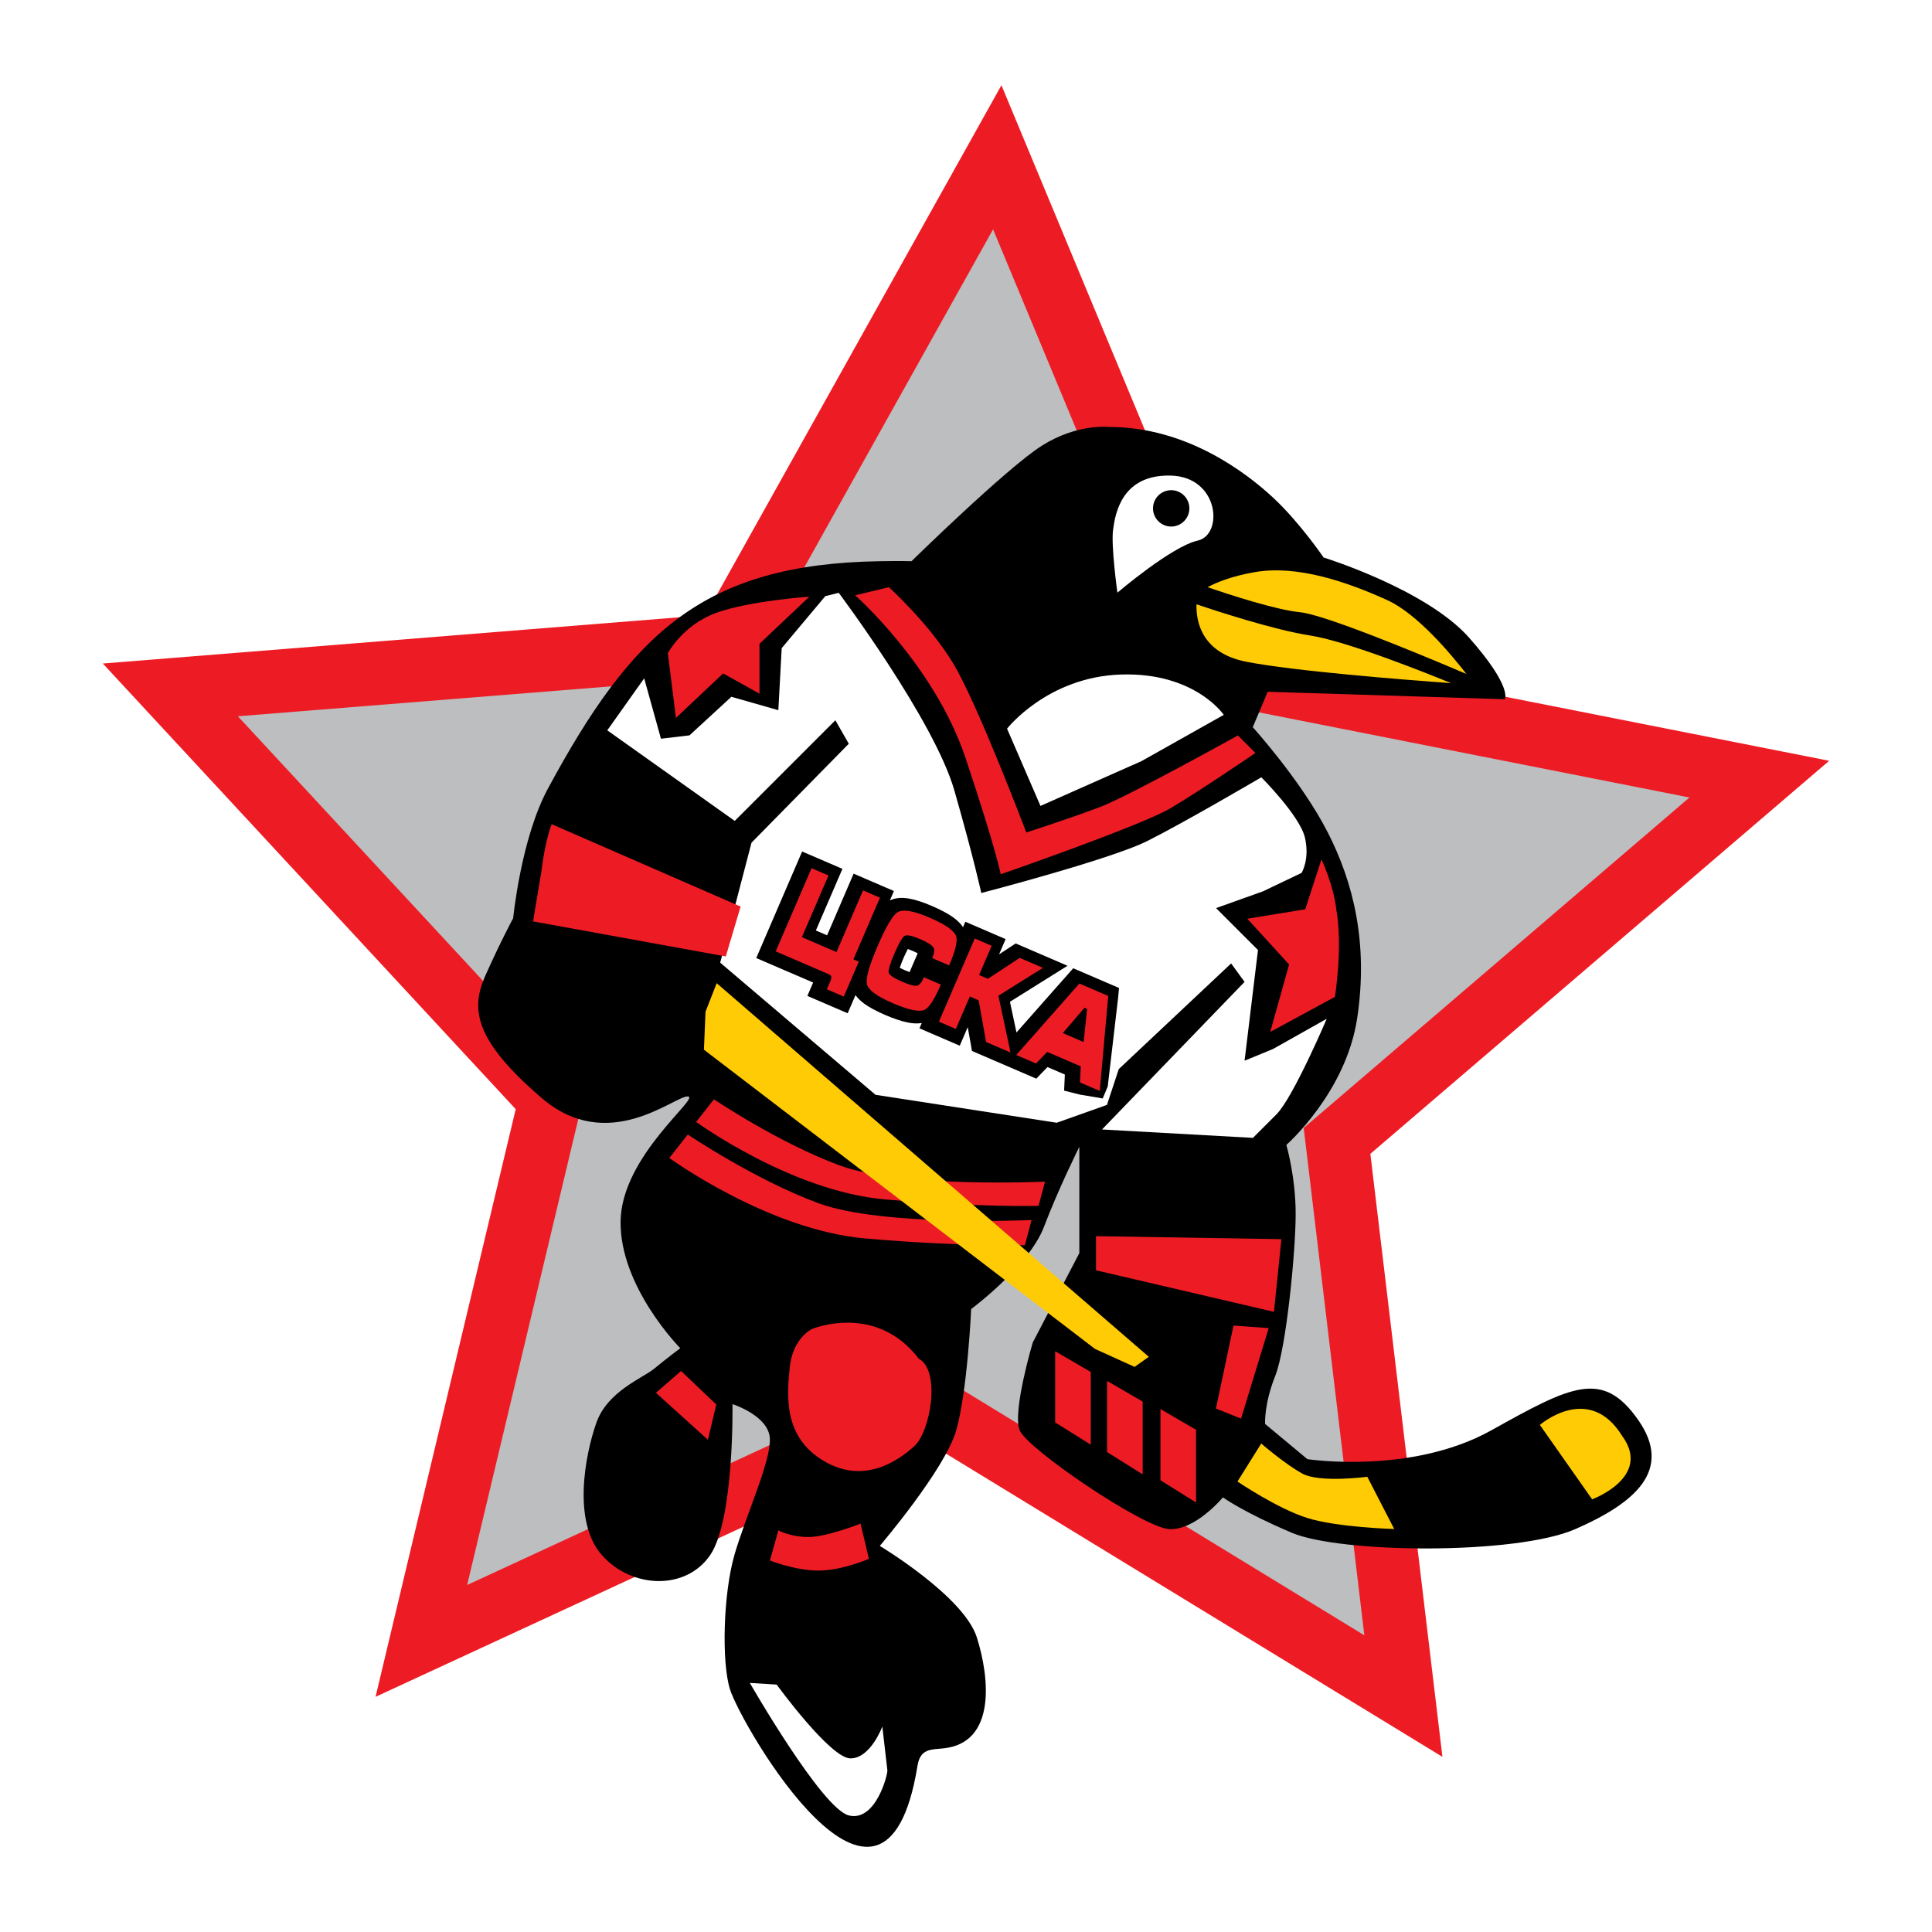 <?xml version="1.0" encoding="utf-8"?>
<!-- Generator: Adobe Illustrator 13.0.0, SVG Export Plug-In . SVG Version: 6.00 Build 14948)  -->
<!DOCTYPE svg PUBLIC "-//W3C//DTD SVG 1.0//EN" "http://www.w3.org/TR/2001/REC-SVG-20010904/DTD/svg10.dtd">
<svg version="1.0" id="Layer_1" xmlns="http://www.w3.org/2000/svg" xmlns:xlink="http://www.w3.org/1999/xlink" x="0px" y="0px"
	 width="192.756px" height="192.756px" viewBox="0 0 192.756 192.756" enable-background="new 0 0 192.756 192.756"
	 xml:space="preserve">
<g>
	<polygon fill-rule="evenodd" clip-rule="evenodd" fill="#FFFFFF" points="0,0 192.756,0 192.756,192.756 0,192.756 0,0 	"/>
	<polygon fill-rule="evenodd" clip-rule="evenodd" fill="#BCBEC0" points="99.633,12.437 121.322,65.63 177.032,76.866 
		134.143,114.348 140.883,171.869 92.686,141.84 41.141,166.154 54.243,110.115 15.647,67.62 71.941,63.014 99.633,12.437 	"/>
	<path fill="#ED1C24" d="M102.402,14.487l20.658,49.665l53.07,10.493l6.367,1.259l-4.927,4.22l-40.849,34.994l6.422,53.73
		l0.769,6.434l-5.533-3.379l-45.912-28.041L43.356,166.57l-5.887,2.723l1.503-6.305l12.48-52.326L14.681,70.974L10.258,66.2
		l6.491-0.521l53.633-4.302L96.75,14.167l3.163-5.663L102.402,14.487L102.402,14.487z M117.896,68.122L99.079,22.882L75.041,65.923
		l-0.833,1.492l-1.667,0.133l-48.808,3.915l33.491,36.147l1.141,1.232l-0.39,1.637l-11.367,47.656l44.747-20.689l1.521-0.703
		l1.434,0.875l41.811,25.537l-5.852-48.957l-0.199-1.66l1.282-1.098l37.205-31.873l-48.358-9.562l-1.655-0.327L117.896,68.122
		L117.896,68.122z"/>
	<path fill-rule="evenodd" clip-rule="evenodd" d="M110.663,42.598c7.814,0,13.769,4.651,16.373,7.07
		c2.604,2.418,5.023,5.954,5.023,5.954s10.233,3.163,14.513,8c4.279,4.837,3.623,6.143,3.535,6.14l-23.63-0.744l-1.488,3.535
		c0,0,4.82,5.322,7.442,10.419s4.093,11.164,2.977,18.606c-1.116,7.441-7.069,12.652-7.069,12.652s0.93,3.162,0.93,6.883
		s-0.93,13.396-2.047,16.188c-1.116,2.791-1.005,4.764-1.005,4.764l4.223,3.516c0,0,10.365,1.582,18.365-2.885
		c8-4.465,11.087-6.074,14.622-1.051c3.535,5.025-0.296,8.309-6.25,10.912c-5.953,2.605-23.442,2.42-28.28,0.373
		c-4.837-2.047-6.884-3.535-6.884-3.535s-2.791,3.348-5.396,3.162c-2.605-0.186-14.141-8-14.885-9.861
		c-0.744-1.859,1.303-8.744,1.303-8.744l4.651-8.93v-10.605c0,0-2.047,4.092-3.535,8s-7.256,8.186-7.256,8.186
		s-0.372,8.188-1.488,12.094c-1.116,3.908-7.628,11.537-7.628,11.537s8.373,5.023,9.675,9.115
		c1.303,4.094,1.913,10.523-3.296,11.082c-1.302,0.139-2.337,0.012-2.619,1.746c-3.336,20.504-17.595-4.051-18.711-7.641
		c-0.844-2.711-0.677-9.467,0.439-13.373c1.116-3.906,3.721-9.488,3.535-11.723c-0.187-2.232-3.721-3.348-3.721-3.348
		s0.186,11.535-2.233,15.07s-7.814,3.35-10.791,0c-2.977-3.35-1.675-10.047-0.558-13.211c1.116-3.162,4.651-4.465,5.768-5.395
		s2.604-2.047,2.604-2.047s-6.036-6.088-5.954-12.652c0.083-6.562,8.062-12.436,6.698-12.465c-1.363-0.031-7.948,5.855-14.587,0.146
		s-7.106-8.818-5.618-12.166c1.489-3.35,2.791-5.769,2.791-5.769s0.772-7.932,3.46-12.912c8.351-15.469,15.433-22.419,33.118-22.699
		c2.232-0.035,3.163,0,3.163,0s9.488-9.303,13.023-11.536C107.5,42.226,110.663,42.598,110.663,42.598L110.663,42.598z"/>
	<path fill-rule="evenodd" clip-rule="evenodd" fill="#FFFFFF" d="M111.484,59.13c0,0,5.408-4.617,8.005-5.192
		c2.597-0.575,2.163-6.382-2.704-6.49c-4.868-0.108-5.518,3.786-5.734,5.409C110.835,54.479,111.484,59.13,111.484,59.13
		L111.484,59.13z M116.849,48.904c1,0,1.815,0.815,1.815,1.815c0,1-0.815,1.815-1.815,1.815c-0.999,0-1.814-0.815-1.814-1.815
		C115.034,49.719,115.85,48.904,116.849,48.904L116.849,48.904z"/>
	<path fill-rule="evenodd" clip-rule="evenodd" fill="#FFFFFF" d="M100.474,72.701l3.335,7.706l10.085-4.473l8.201-4.612
		c0,0-2.875-4.255-10.235-4.025C104.499,67.526,100.474,72.701,100.474,72.701L100.474,72.701z"/>
	<path fill-rule="evenodd" clip-rule="evenodd" fill="#FFFFFF" d="M83.679,59.145c0,0,9.537,12.717,11.545,19.744
		c2.008,7.028,2.677,10.207,2.677,10.207s12.884-3.346,16.565-5.187c3.681-1.841,11.378-6.358,11.378-6.358s3.849,3.848,4.351,6.023
		s-0.335,3.514-0.335,3.514l-3.849,1.84l-4.685,1.673l4.183,4.183l-1.338,11.043l2.844-1.172l5.354-3.012
		c0,0-3.347,7.865-5.02,9.539c-1.673,1.672-2.343,2.342-2.343,2.342l-15.059-0.836l14.223-14.725l-1.339-1.841l-11.211,10.542
		l-1.179,3.572l-5.013,1.781l-18.078-2.789L71.854,96.043l3.124-11.967l9.705-9.872l-1.338-2.342l-10.04,10.039l-12.716-9.035
		l3.681-5.188l1.673,6.024l2.845-0.334l4.183-3.849l4.685,1.338l0.334-6.191l4.351-5.187L83.679,59.145L83.679,59.145z
		 M81.398,92.835l1.12,0.482l2.146-4.985l0.502-1.167l1.166,0.502l1.688,0.727l1.167,0.502l-0.406,0.941
		c0.519-0.259,1.168-0.32,1.948-0.18c0.621,0.111,1.371,0.356,2.25,0.734c0.861,0.371,1.547,0.734,2.056,1.089
		c0.465,0.323,0.812,0.666,1.043,1.027l0.234-0.542l1.166,0.501l1.687,0.727l1.167,0.502l-0.502,1.166l-0.153,0.358l1.087-0.716
		l0.57-0.375l0.631,0.271l2.316,0.998l2.225,0.958l-2.056,1.286l-3.688,2.307l0.652,3.061l5.053-5.718l0.609-0.689l0.84,0.362
		l2.876,1.239l0.851,0.365l-0.081,0.91l-1.043,8.914l-0.502,1.201l-2.299-0.389l-1.552-0.393l0.04-0.871l0.033-0.734l-1.731-0.744
		l-0.505,0.521l-0.612,0.635l-0.803-0.346l-1.972-0.85l-1.607-0.691l0,0l-1.407-0.607l-0.629-0.27l-0.12-0.678l-0.302-1.699
		l-0.295,0.686l-0.502,1.166l-1.165-0.502l-1.688-0.727l-1.167-0.504l0.229-0.531c-0.416,0.074-0.898,0.055-1.446-0.061
		c-0.618-0.129-1.356-0.377-2.215-0.746c-0.881-0.381-1.573-0.754-2.074-1.119c-0.373-0.271-0.665-0.559-0.876-0.859l-0.279,0.648
		l-0.502,1.166l-1.165-0.502l-1.688-0.727l-1.167-0.502l0.502-1.166l0.073-0.17l-4.509-1.941l-1.167-0.502l0.502-1.165l3.574-8.299
		l0.502-1.167l1.166,0.502l1.688,0.727l1.167,0.503l-0.502,1.165L81.398,92.835L81.398,92.835z M83.738,96.608l-0.132-0.057
		c0.035,0.045,0.067,0.091,0.097,0.138L83.738,96.608L83.738,96.608z M91.557,95.111c-0.312-0.167-0.647-0.31-0.981-0.427
		c-0.316,0.595-0.592,1.24-0.81,1.877c0.316,0.161,0.65,0.304,0.985,0.422L91.557,95.111L91.557,95.111z"/>
	<path fill-rule="evenodd" clip-rule="evenodd" fill="#FFFFFF" d="M74.811,167.906c0,0,7.195,12.549,9.872,13.219
		c2.678,0.668,3.9-4.072,3.849-4.518l-0.502-4.352c0,0-1.171,3.18-3.179,3.18c-2.008,0-7.362-7.363-7.362-7.363L74.811,167.906
		L74.811,167.906z"/>
	<path fill-rule="evenodd" clip-rule="evenodd" fill="#ED1C24" d="M85.32,59.392c0,0,7.933,6.992,11.025,16.269
		c3.093,9.277,3.496,11.563,3.496,11.563s13.983-4.84,16.941-6.588c2.958-1.748,8.471-5.513,8.471-5.513l-1.748-1.748
		c0,0-10.892,6.05-13.715,7.126s-7.395,2.555-7.395,2.555s-4.841-12.773-7.261-16.807c-2.42-4.034-6.454-7.664-6.454-7.664
		L85.32,59.392L85.32,59.392z"/>
	<path fill-rule="evenodd" clip-rule="evenodd" fill="#ED1C24" d="M66.631,65.173l0.807,6.454l4.706-4.437l3.63,2.017v-4.975
		l4.972-4.7c0,0-5.913,0.397-9.274,1.607S66.631,65.173,66.631,65.173L66.631,65.173z"/>
	<path fill-rule="evenodd" clip-rule="evenodd" fill="#ED1C24" d="M55.042,82.229l18.85,8.221l-1.479,4.975l-19.227-3.496
		c0,0,0.233-1.482,0.807-4.84C54.398,83.73,55.042,82.229,55.042,82.229L55.042,82.229z"/>
	<path fill-rule="evenodd" clip-rule="evenodd" fill="#ED1C24" d="M81.009,132.594c0,0-1.923,0.889-2.219,3.848
		s-0.592,6.955,3.403,9.322c3.995,2.367,7.398,0,9.026-1.48c1.627-1.479,2.663-7.545,0.444-8.729
		C87.371,129.932,81.009,132.594,81.009,132.594L81.009,132.594z"/>
	<polygon fill-rule="evenodd" clip-rule="evenodd" fill="#ED1C24" points="109.348,123.334 109.348,126.738 127.103,130.881 
		127.843,123.631 109.348,123.334 	"/>
	<polygon fill-rule="evenodd" clip-rule="evenodd" fill="#ED1C24" points="105.274,134.814 105.274,141.916 108.826,144.135 
		108.826,136.881 105.274,134.814 	"/>
	<polygon fill-rule="evenodd" clip-rule="evenodd" fill="#ED1C24" points="110.453,137.773 110.453,144.875 114.004,147.096 
		114.004,139.84 110.453,137.773 	"/>
	<polygon fill-rule="evenodd" clip-rule="evenodd" fill="#ED1C24" points="115.78,140.584 115.78,147.688 119.331,149.906 
		119.331,142.65 115.78,140.584 	"/>
	<path fill-rule="evenodd" clip-rule="evenodd" fill="#ED1C24" d="M131.841,85.744l-1.613,4.975l-5.782,0.941l4.169,4.571
		l-1.883,6.724l6.454-3.496c0,0,0.807-4.975,0.134-8.74C133.051,88.299,131.841,85.744,131.841,85.744L131.841,85.744z"/>
	<path fill-rule="evenodd" clip-rule="evenodd" fill="#ED1C24" d="M66.779,115.533c0,0,9.872,7.195,19.577,8.031
		c9.705,0.838,15.896,0.67,15.896,0.67l0.669-2.51c0,0-14.892,0.67-21.25-1.674c-6.358-2.342-13.051-6.859-13.051-6.859
		L66.779,115.533L66.779,115.533z M69.456,111.934c0,0,9.507,6.928,18.853,7.732c9.345,0.807,15.307,0.645,15.307,0.645l0.645-2.416
		c0,0-14.34,0.645-20.463-1.611c-6.123-2.256-12.568-6.605-12.568-6.605L69.456,111.934L69.456,111.934z"/>
	<path fill-rule="evenodd" clip-rule="evenodd" fill="#ED1C24" d="M80.006,93.5l3.452,1.486l2.649-6.152l1.688,0.727l-2.649,6.152
		l0.537,0.231l-1.5,3.482l-1.688-0.727l0.35-0.812c0.08-0.186,0.111-0.33,0.092-0.436c-0.019-0.104-0.095-0.185-0.228-0.242
		l-5.315-2.289l3.574-8.299l1.688,0.727L80.006,93.5L80.006,93.5z M92.753,91.559c1.564,0.674,2.443,1.286,2.636,1.837
		c0.171,0.477-0.061,1.451-0.694,2.921l-1.688-0.727c0.207-0.48,0.251-0.823,0.134-1.029c-0.14-0.253-0.578-0.538-1.314-0.855
		c-0.818-0.353-1.341-0.465-1.568-0.338c-0.228,0.127-0.564,0.708-1.011,1.746c-0.45,1.045-0.644,1.688-0.581,1.931
		c0.062,0.243,0.507,0.542,1.336,0.899c0.747,0.32,1.243,0.455,1.487,0.398c0.245-0.055,0.476-0.334,0.692-0.836l1.688,0.727
		c-0.636,1.479-1.18,2.316-1.63,2.518c-0.533,0.238-1.587,0.018-3.162-0.66c-1.575-0.678-2.434-1.305-2.577-1.881
		c-0.143-0.574,0.212-1.853,1.065-3.834c0.85-1.973,1.523-3.1,2.02-3.382C90.123,90.692,91.178,90.88,92.753,91.559L92.753,91.559z
		 M98.939,94.36l-1.255,2.913l0.882,0.381l3.173-2.088l2.316,0.998l-4.443,2.778l1.207,5.666l-2.439-1.051l-0.738-4.156L96.76,99.42
		l-1.395,3.24l-1.688-0.727l3.574-8.3L98.939,94.36L98.939,94.36z M107.691,98.129l2.876,1.238l-0.843,9.475l-1.972-0.848
		l0.073-1.605l-3.344-1.441l-1.117,1.158l-1.971-0.85L107.691,98.129L107.691,98.129z M108.464,100.664l-0.269-0.117l-2.16,2.523
		l2.079,0.896L108.464,100.664L108.464,100.664z"/>
	<path fill-rule="evenodd" clip-rule="evenodd" fill="#ED1C24" d="M77.655,152.68l-0.836,3.012c0,0,2.51,1.004,4.852,1.004
		c2.343,0,5.02-1.172,5.02-1.172l-0.837-3.514c0,0-3.346,1.338-5.187,1.338C78.827,153.348,77.655,152.68,77.655,152.68
		L77.655,152.68z"/>
	<polygon fill-rule="evenodd" clip-rule="evenodd" fill="#ED1C24" points="65.441,138.959 70.627,143.645 71.464,140.131 
		67.951,136.783 65.441,138.959 	"/>
	<polygon fill-rule="evenodd" clip-rule="evenodd" fill="#ED1C24" points="123.82,141.535 126.578,132.506 123.067,132.254 
		121.312,140.531 123.82,141.535 	"/>
	<polygon fill-rule="evenodd" clip-rule="evenodd" fill="#FFCB05" points="70.232,104.729 109.248,134.582 113.198,136.375 
		114.618,135.371 71.504,98.092 70.39,100.938 70.232,104.729 	"/>
	<path fill-rule="evenodd" clip-rule="evenodd" fill="#FFCB05" d="M125.833,144.021l-2.369,3.791c0,0,3.949,2.686,6.95,3.633
		c3.001,0.949,8.688,1.105,8.688,1.105l-2.686-5.211c0,0-4.738,0.631-6.476-0.316C128.202,146.076,125.833,144.021,125.833,144.021
		L125.833,144.021z"/>
	<path fill-rule="evenodd" clip-rule="evenodd" fill="#FFCB05" d="M153.634,142.164l5.213,7.424c0,0,6.003-2.211,3.001-6.318
		C158.531,137.898,153.634,142.164,153.634,142.164L153.634,142.164z"/>
	<path fill-rule="evenodd" clip-rule="evenodd" fill="#FFCB05" d="M119.373,60.292c-0.047,1.677,0.483,4.85,4.965,5.729
		c4.744,0.93,15.632,1.789,20.431,2.137c-2.145-0.881-10.333-4.182-14.061-4.755C127.125,62.852,121.252,60.926,119.373,60.292
		L119.373,60.292z M146.304,67.241c-1.516-1.956-4.896-6.002-7.885-7.361c-3.998-1.817-8.965-3.528-13.175-2.807
		c-2.358,0.403-3.88,1.034-4.762,1.51c2.275,0.781,6.812,2.259,9.231,2.5C132.183,61.33,141.639,65.254,146.304,67.241
		L146.304,67.241z"/>
</g>
</svg>
